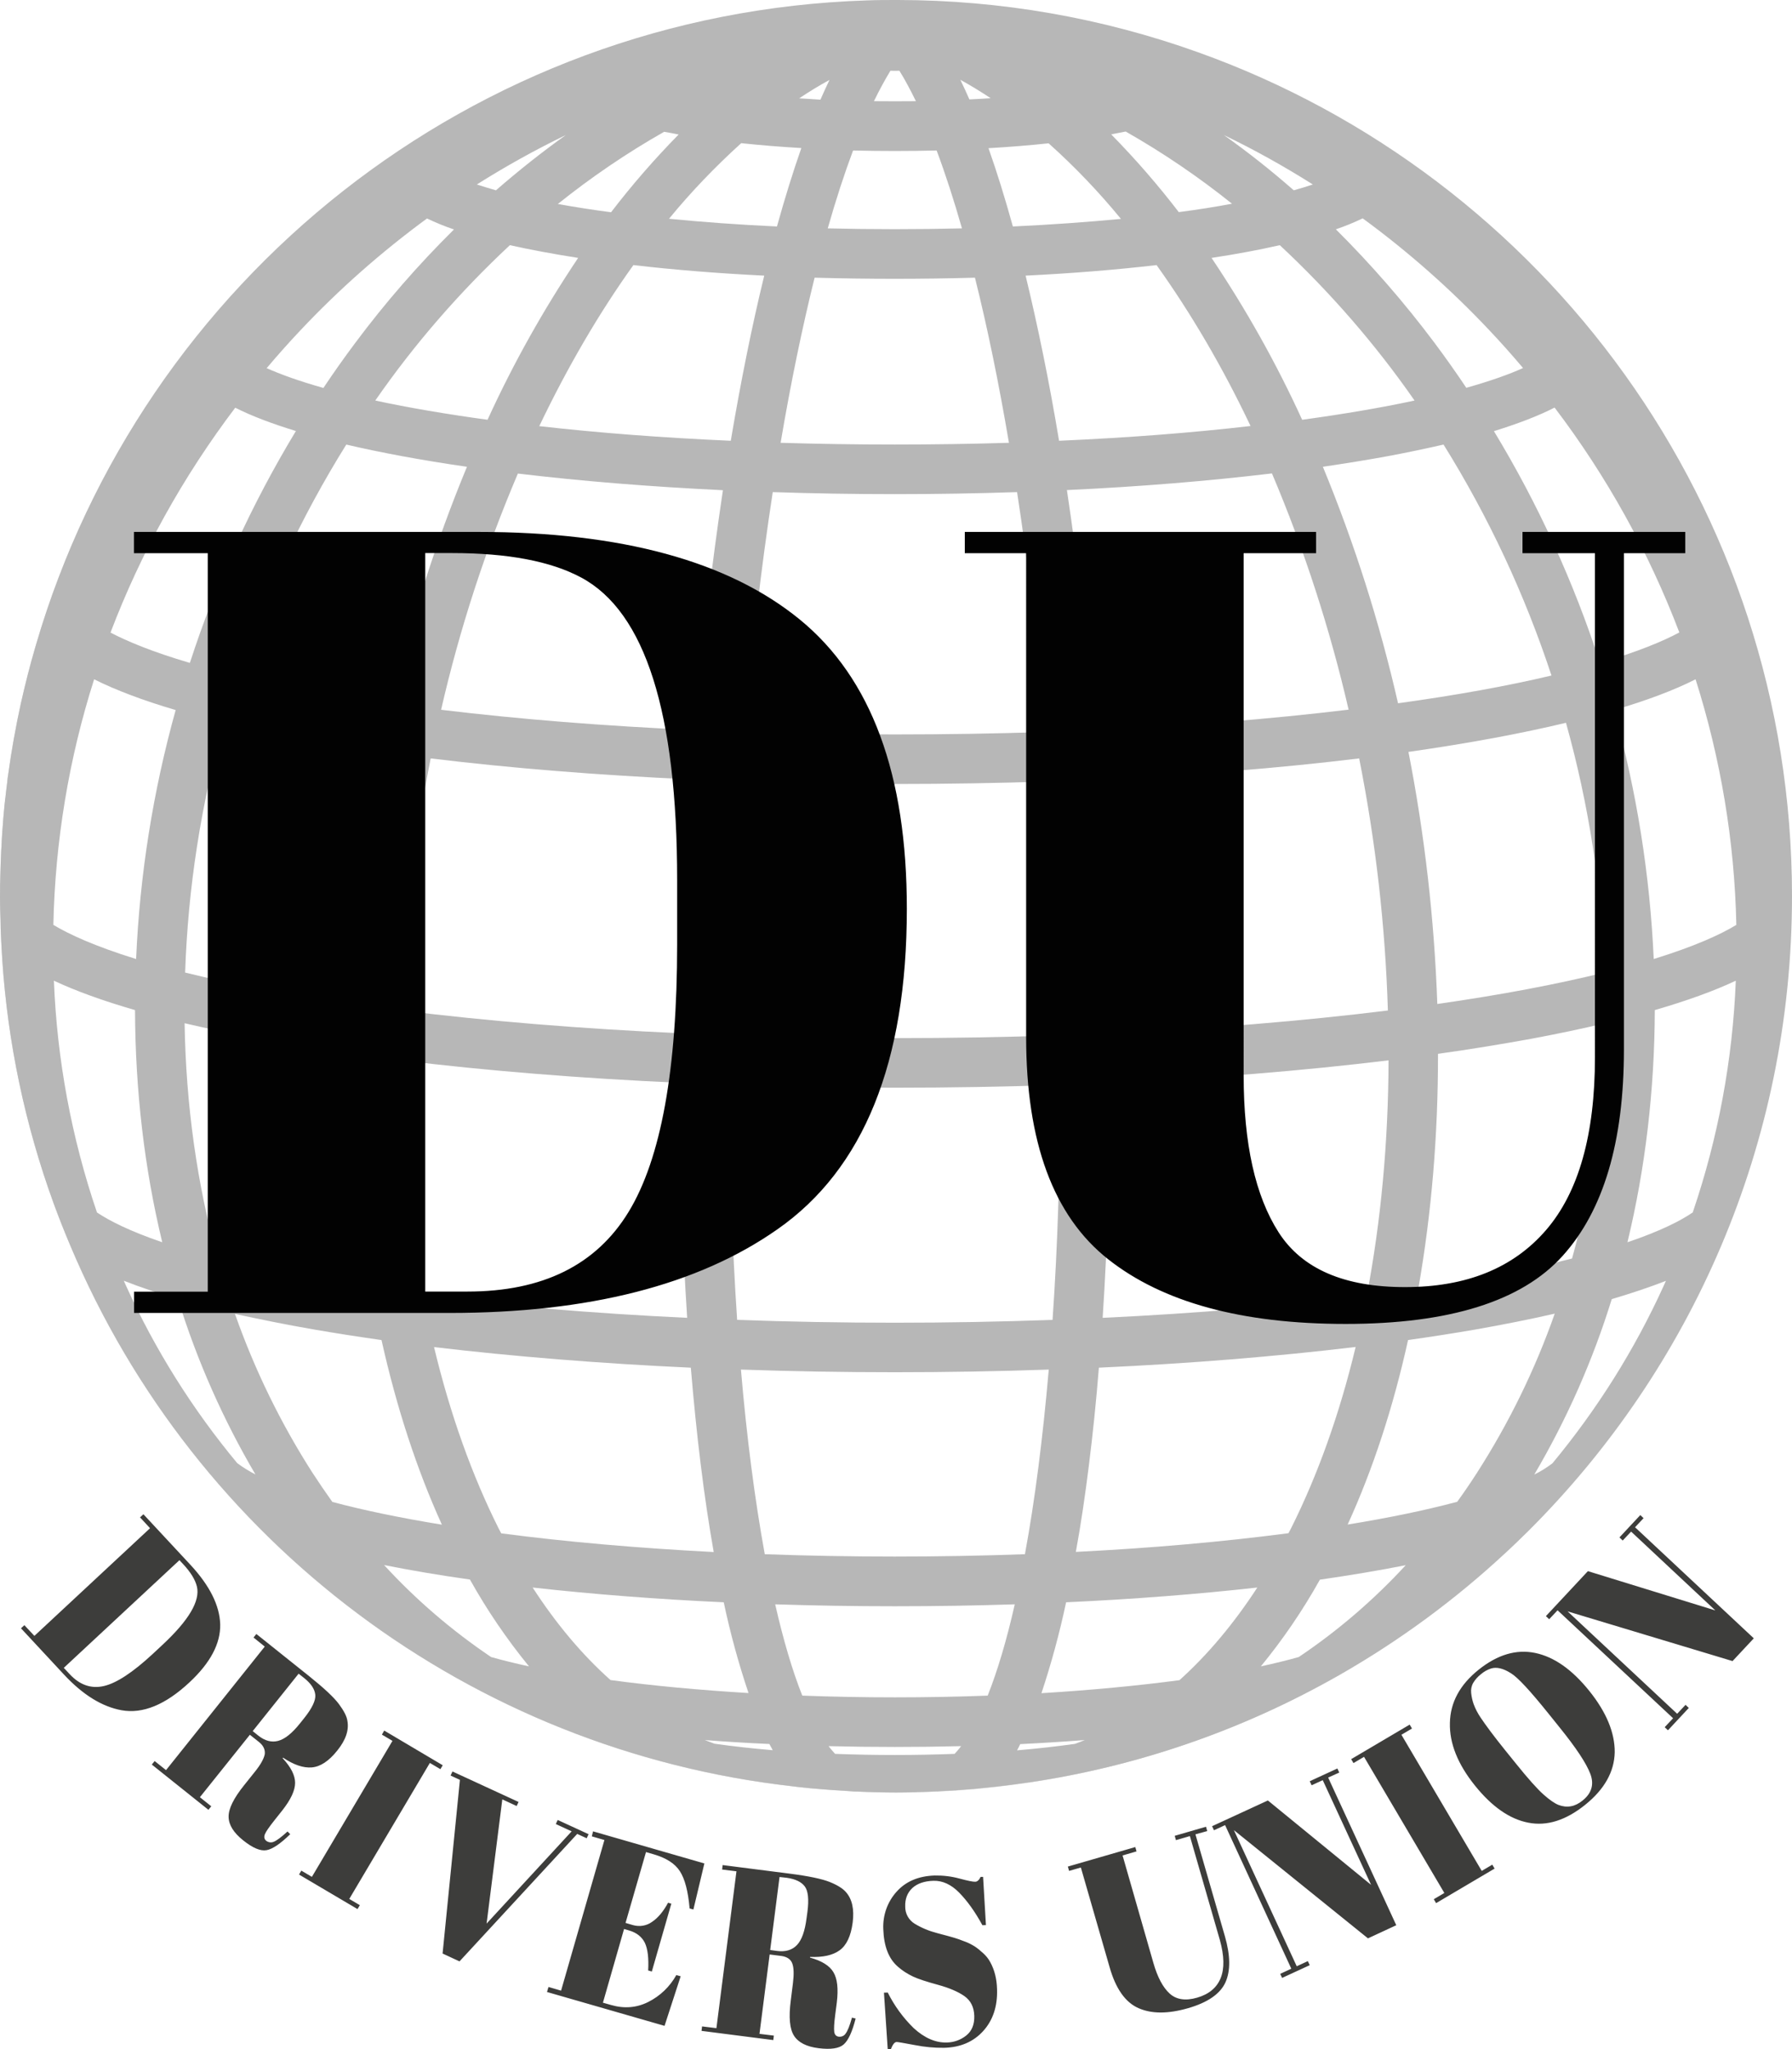 <?xml version="1.0" encoding="utf-8"?>
<!-- Generator: Adobe Illustrator 23.0.2, SVG Export Plug-In . SVG Version: 6.00 Build 0)  -->
<svg version="1.1" id="Слой_1" xmlns="http://www.w3.org/2000/svg" xmlns:xlink="http://www.w3.org/1999/xlink" x="0px" y="0px"
	 viewBox="0 0 1323.2 1512.8" style="enable-background:new 0 0 1323.2 1512.8;" xml:space="preserve">
<style type="text/css">
	.st0{fill-rule:evenodd;clip-rule:evenodd;fill:#D6D6D6;}
	.st1{fill-rule:evenodd;clip-rule:evenodd;fill:#B7B7B7;}
	.st2{fill-rule:evenodd;clip-rule:evenodd;fill:#3D3D3B;}
	.st3{fill-rule:evenodd;clip-rule:evenodd;fill:#020202;}
</style>
<title>логотип DU (2)</title>
<path class="st0" d="M1314.8,676.5c-3.6,5.3-8.1,10-13.2,13.8c-0.8-73.4-13.6-146.2-38-215.4c10.8-7.8,17.4-16,19.4-24.3
	c24.2,68,36.5,139.6,36.4,211.7C1319.3,667.4,1317.7,672.3,1314.8,676.5z M1280,887.3c-2.1,5.4-6.3,10.8-12.3,16
	c22.6-65.4,34.1-134.6,34.1-206.2c0-1.4-0.1-2.9-0.1-4.4c8.8-6.5,14.6-13.2,17.6-20C1318.3,746,1305,818.5,1280,887.3z
	 M1267.6,918.7c-18.2,43.1-41,84.1-67.9,122.3c17.6-26.6,33.1-54.5,46.3-83.5c7.5-16.6,14.3-33.4,20.3-50.5c3.5-2.7,6.7-5.7,9.6-9
	C1273.3,904.9,1270.5,911.8,1267.6,918.7z M1089.7,1122.9c5.9-8.1,11.6-16.4,17.2-25c29.9-46.3,53.2-97.7,69.5-152.9
	c39.6-10.8,68.9-22.9,86.8-35.6c-5.7,16-12.1,31.8-19.2,47.3c-22.2,48.9-51,94.6-85.5,135.8
	C1145.4,1103.5,1121.8,1113.7,1089.7,1122.9L1089.7,1122.9z M1093.4,1158.9c-27,23.6-56,45-86.5,63.9c-8.2,5.1-19.5,9.8-33.4,14.2
	c42.7-29.3,81-66.5,113.8-110.8c28.2-7.9,50.2-16.7,64.8-26.3C1134,1120.9,1114.4,1140.6,1093.4,1158.9L1093.4,1158.9z
	 M925.5,1265.5c14.2-7.3,28-15.4,41.3-24.2c7.2-2.1,13.9-4.3,19.8-6.6C966.8,1246.1,946.4,1256.3,925.5,1265.5z M855.5,1291.7
	c-2,0.6-4,1.2-6,1.8c-13.4,3.8-27,6.8-40.8,9c24.7-9.9,48.2-24.4,70.2-43.4c31.2-4.4,58.4-9.6,80.8-15.7
	C927.3,1264,892.2,1280.3,855.5,1291.7L855.5,1291.7L855.5,1291.7z M796.5,1306.9c0.6-0.2,1.3-0.4,1.9-0.6c1.2-0.2,2.3-0.4,3.5-0.6
	C800.1,1306.1,798.3,1306.5,796.5,1306.9L796.5,1306.9z M761.6,1313.2L761.6,1313.2c-19.2,2.9-38.5,5-57.9,6.3
	c3.2-1.5,6.2-3.4,9-5.6c26.2-1.2,50.8-3.2,72.7-5.9C777.6,1310.2,769.6,1311.9,761.6,1313.2L761.6,1313.2z M692.6,1320.1
	c-10.6,0.5-21.2,0.8-31.9,0.8s-21.3-0.3-32-0.8c-5.8-0.5-11.4-2.6-16.1-6c15.6,0.6,31.7,1,48.1,1s32.5-0.3,48-0.9
	C704,1317.5,698.5,1319.6,692.6,1320.1L692.6,1320.1z M38.6,450.6c2,8.3,8.5,16.4,19.4,24.3c-24.5,69.2-37.4,142-38.1,215.4
	c-11.6-9-17.8-18.3-17.8-28C2.1,590.2,14.4,518.5,38.6,450.6z M149.9,256.6c1.8,7.1,7.7,14.1,17.5,20.8
	C120.7,336.2,84,402.2,58.7,472.9c-11.8-8.6-18.1-17.5-18.5-26.8C65.5,377,102.6,312.9,149.9,256.6L149.9,256.6z M53.9,406
	c24.3-57.5,56.6-111.2,96.1-159.5c-0.5,1.7-0.7,3.5-0.8,5.3c0,0.6,0.1,1.3,0.1,1.9c-39.8,47.2-72.6,100-97.2,156.6
	C52.8,408.9,53.3,407.4,53.9,406L53.9,406z M157.6,237.4c11.9-14.1,24.4-27.7,37.5-40.8c11-11,22.4-21.6,34-31.7
	c22.4-19.4,46.2-37.2,71.2-53.1c-1.7,2.5-2.6,5.5-2.7,8.5c0,0.9,0.1,1.8,0.3,2.6c-37.5,24.2-72.5,52-104.4,83.2
	c-14.8,14.5-28.8,29.6-42,45.1C151.7,246.6,153.7,242,157.6,237.4L157.6,237.4z M316.1,102.1c38.6-22.8,79.7-41.2,122.4-54.8
	c-0.8,1.4-1.2,3-1.2,4.6c0,1,0.2,1.9,0.5,2.8c-48.4,16.9-94.7,39.4-137.9,67.1c0-0.5-0.1-0.9-0.1-1.4c0-4.1,2.2-8.3,6.6-12.3
	C309.7,106,312.9,104,316.1,102.1z M404.4,55.5c14.1-6,28.2-11.4,42.6-16.3c-2.3,1.4-4.5,3.2-6.4,5.2c-27.3,8.6-54,19.1-79.8,31.4
	C375.1,68.5,389.6,61.7,404.4,55.5z M577.2,14.5c-1.1,0.9-1.8,2.3-1.9,3.8l0,0c-44,3.5-87.5,11.7-129.7,24.5
	c4.8-3.6,12.5-7.1,22.5-10.4C503.6,21.7,540.3,15.7,577.2,14.5L577.2,14.5z M558.3,11.7c10-1.6,20.2-2.5,30.3-2.7
	c-2.8,0.8-5.5,1.9-8.1,3.3c-15.6,0.4-31.2,1.6-46.8,3.7C541.9,14.3,550.1,12.9,558.3,11.7L558.3,11.7z M598,6.7
	c-0.2,0.1-0.5,0.1-0.8,0.2h-0.9L598,6.7z M634,4.5c7.8,0.8,15.5,4.8,23.2,11.6c-5.1-1.4-10.2-2.8-15.3-3.9
	c-11.4-2.5-23-4.1-34.6-4.9C615,6.1,623.9,5.2,634,4.5L634,4.5z M650,3.8c3.6-0.1,7.2-0.2,10.8-0.2h0.1c3.6,0,7.2,0.1,10.8,0.2
	c2.8,0.1,5.5,0.1,8.2,0.2c-6.4,2.3-12.7,6.5-19,12.7c-6.4-6.1-12.7-10.4-19-12.7C644.4,4,647.2,3.9,650,3.8L650,3.8z M714.3,7.3
	c-11.6,0.8-23.2,2.4-34.5,4.9c-5.1,1.1-10.2,2.5-15.3,3.9c7.7-6.8,15.4-10.8,23.2-11.6C697.6,5.2,706.6,6.1,714.3,7.3L714.3,7.3z
	 M725.3,6.8h-0.9l-0.8-0.2L725.3,6.8z M763.3,11.6c8.2,1.3,16.4,2.7,24.5,4.3c-15.5-2.1-31.1-3.4-46.7-3.7c-2.6-1.3-5.3-2.4-8.1-3.3
	C743.1,9.2,753.2,10.1,763.3,11.6L763.3,11.6z M876,42.8c-42.2-12.8-85.7-21-129.6-24.5l0,0c-0.1-1.5-0.8-2.8-1.9-3.8
	c37.1,1.2,73.9,7.3,109.4,18.1C863.7,35.7,871.1,39.2,876,42.8L876,42.8z M917.2,55.5c14.8,6.3,29.3,13,43.5,20.3
	c-25.8-12.4-52.4-22.9-79.7-31.4c-1.9-2-4.1-3.7-6.4-5.2C888.9,44.1,903.1,49.5,917.2,55.5L917.2,55.5z M1015.2,108
	c4.4,4.1,6.7,8.2,6.7,12.3c0,0.5,0,0.9-0.1,1.4c-43.2-27.6-89.5-50.1-137.9-67c0.3-0.9,0.5-1.9,0.5-2.8c0-1.6-0.4-3.2-1.2-4.6
	c42.7,13.6,83.7,32,122.3,54.8C1008.7,104,1011.9,106,1015.2,108L1015.2,108z M1092.6,164.9c11.6,10.1,23,20.7,34,31.7
	c13.2,13.1,25.7,26.8,37.6,40.9v0.1c3.8,4.5,5.8,9.1,6,13.7c-13.2-15.6-27.3-30.6-42.1-45.1c-32-31.1-67-59-104.5-83.2
	c0.2-0.9,0.3-1.8,0.3-2.6c-0.1-3-1-6-2.7-8.5C1046.2,127.7,1070.1,145.5,1092.6,164.9L1092.6,164.9z M1267.6,406
	c0.6,1.4,1.2,2.8,1.7,4.2c-24.7-56.6-57.4-109.3-97.2-156.5c0.1-0.6,0.1-1.3,0.1-1.9c0-1.8-0.2-3.6-0.7-5.3
	C1211,294.8,1243.3,348.5,1267.6,406z M1204.5,730.7c-1.2-74-12.7-147.4-34-218.3c41.6-11,72.3-23.2,91.1-36.2
	c24.5,69.3,37.2,142.3,37.8,215.8C1280.3,705.9,1247.7,719,1204.5,730.7L1204.5,730.7z M1204.7,743.3c0-3.5-0.1-7.1-0.1-10.6
	c43.5-11.7,75.5-24.7,94.9-38.4c0.1,1,0.1,1.9,0.1,2.8c0,72.6-11.8,142.6-35.1,208.8c-17.3,13.3-47.3,25.7-87.3,36.7
	C1195.3,880.3,1204.7,813.3,1204.7,743.3L1204.7,743.3z M1025.9,971.7c13.3-64.8,19.7-135.4,18.6-208.7c29.3-3.9,57-8.3,82.9-13
	c27.8-5.2,52.8-10.7,75-16.6c0,3.4,0.1,6.7,0.1,10c0,70.2-9.4,137.5-27.8,199.9C1134.3,954.2,1083.9,963.9,1025.9,971.7
	L1025.9,971.7z M965.2,1147.5c1.8-3.4,3.6-6.8,5.3-10.3c24-47.7,42.4-102.9,55-163.3c21.1-2.9,41.3-6,60.6-9.3
	c33.2-5.7,62.5-12.2,87.9-19c-16.3,54.6-39.3,105.3-68.9,151c-6,9.3-12.3,18.4-18.8,27.1C1053.6,1133,1012.4,1141,965.2,1147.5
	L965.2,1147.5z M963.7,1150.3c46.7-6.4,87.4-14.2,120.2-23.2c-33.8,45.1-73.4,82.8-117.6,112c-22.6,6.6-51.2,12.3-84.1,17
	C912.9,1229,940.4,1193.4,963.7,1150.3L963.7,1150.3z M743.3,1268.5c11.2-25.7,21.3-60.2,29.8-102.2c68.8-2.9,132.6-8.3,188-15.7
	c-23.6,43.4-51.6,79.1-82.7,106C838.4,1262.3,792.5,1266.4,743.3,1268.5z M719.8,1307.3c7.9-8.5,15.4-20.8,22.5-36.5
	c48.5-2.1,93.4-5.9,132.6-11.2c-24,20.1-49.8,35.1-77,44.4c-24.3,3.6-52.3,6.1-82.5,7.5C716.9,1310.3,718.4,1308.8,719.8,1307.3
	L719.8,1307.3z M603.4,1305.9c-7.7-8.4-14.9-20.1-21.7-35c25.5,1,52,1.6,79.1,1.6c27.1,0,53.5-0.6,79-1.6c-6.8,14.9-14,26.6-21.7,35
	c-1.9,2.1-4,4.1-6.3,5.9c-16.5,0.7-33.7,1.1-51.1,1.1s-34.6-0.4-51.2-1.1C607.4,1310,605.3,1308,603.4,1305.9L603.4,1305.9z
	 M354.6,1241.4c13.4,8.8,27.2,16.9,41.5,24.2c-21-9.2-41.4-19.5-61.3-30.8C340.8,1237,347.4,1239.2,354.6,1241.4z M234.2,1126.1
	c32.8,44.3,71.1,81.5,113.8,110.8c-13.8-4.4-25-9.1-33.2-14.1c-30.6-18.9-59.7-40.3-86.8-64c-20.9-18.3-40.6-38-58.8-59
	C183.9,1109.3,206,1118.2,234.2,1126.1z M45.7,898c2.9,3.3,6.1,6.4,9.6,9.1c6,17.1,12.8,33.9,20.4,50.5c13.2,29,28.7,57,46.3,83.6
	c-27-38.3-49.8-79.3-68-122.5C51,911.8,48.3,904.9,45.7,898z M117,732.7c-0.1,3.5-0.1,7.1-0.1,10.6c0,69.9,9.4,137,27.5,199.2
	c-40-11-70-23.4-87.3-36.7C33.8,839.7,22,769.7,22,697.1c0-0.9,0.1-1.8,0.1-2.8C41.5,708.1,73.5,721,117,732.7z M151,512.4
	c-21.3,70.9-32.7,144.3-34,218.3C73.8,719,41.3,705.9,22.1,692c0.6-73.5,13.3-146.4,37.8-215.8C78.8,489.1,109.4,501.4,151,512.4
	L151,512.4z M169.2,278.6c16.1,10.5,41.7,20.4,76.1,29.3c-40.5,62.8-72,131-93.6,202.5c-41.1-10.8-72.3-23-91-36.1
	C85.8,403.5,122.5,337.4,169.2,278.6L169.2,278.6z M312.1,139.8c-37.8,26.8-72.8,57.3-104.5,91c-13.7,14.6-26.7,29.6-39,45.1
	c-9.9-6.9-15.8-14.1-16.9-21.5c13.6-16.1,28.1-31.7,43.4-46.7c31.7-30.9,66.3-58.5,103.5-82.5C300.3,130.2,305,135.1,312.1,139.8
	L312.1,139.8z M448,65c-47.3,19.3-92.2,43.9-133.9,73.3c-7.5-4.7-12.1-9.5-13.7-14.5c43.3-27.7,89.7-50.3,138.3-67.3
	C440.4,59.6,443.5,62.4,448,65L448,65z M439.9,54c-0.2-0.7-0.4-1.4-0.3-2.1c0.1-2.1,0.9-4.1,2.4-5.6c43.6-13.5,88.5-22.2,134-25.8
	c0.4,0.7,1,1.3,1.6,1.8C530.6,28,484.5,38.6,439.9,54L439.9,54z M580.2,24.1c1.2,0.7,2.5,1.3,3.8,1.8c-45.7,8-90.5,20.8-133.6,38.1
	c-4.7-2.6-8-5.3-9.6-8.1C486,40.4,532.7,29.8,580.2,24.1L580.2,24.1z M636.2,16.3c-19.7-0.3-39.2,0.3-58.7,1.8
	c0.1-1.3,1.3-2.5,3.4-3.7C599.4,13.9,617.8,14.6,636.2,16.3L636.2,16.3z M586.3,12c3.7-1.2,7.4-2.2,11.2-3
	c14.7,0.4,29.4,2.1,43.8,5.3c0.9,0.2,1.7,0.4,2.6,0.6C624.8,12.8,605.6,11.8,586.3,12L586.3,12z M624,31.3c-4.8-0.5-9.4-1-13.5-1.5
	c12.3-3.2,24.7-6,37.2-8.2C639.7,24.4,631.8,27.6,624,31.3L624,31.3z M647.4,32.6c-6.7-0.2-13-0.5-18.9-1
	c9.3-4.2,18.8-7.8,28.5-10.9C653.5,24.5,650.3,28.5,647.4,32.6L647.4,32.6z M671.8,32.7c-3.6,0.1-7.2,0.1-11,0.1s-7.4,0-11-0.1
	c3.3-4.6,7-9,11-13.1C664.8,23.7,668.4,28.1,671.8,32.7L671.8,32.7z M693.2,31.6c-6,0.5-12.3,0.9-19,1c-2.9-4.2-6.1-8.2-9.6-11.9
	C674.3,23.8,683.8,27.4,693.2,31.6L693.2,31.6z M711.2,29.7c-4.2,0.6-8.8,1.1-13.6,1.5c-7.8-3.6-15.7-6.9-23.7-9.8
	C686.4,23.7,698.8,26.5,711.2,29.7L711.2,29.7z M677.6,15c0.9-0.2,1.7-0.4,2.6-0.6c14.4-3.2,29.1-5,43.8-5.3c3.8,0.8,7.6,1.8,11.2,3
	C716,11.8,696.7,12.8,677.6,15z M685.4,16.3c18.4-1.8,36.8-2.4,55.3-1.9c2.2,1.2,3.4,2.5,3.4,3.7C724.6,16.6,705,16,685.4,16.3
	L685.4,16.3z M880.8,56c-1.7,2.8-4.9,5.5-9.7,8.1c-43.1-17.4-87.8-30.2-133.6-38.1c1.3-0.5,2.6-1.1,3.8-1.8
	C788.9,29.8,835.6,40.4,880.8,56L880.8,56z M881.7,54C837.1,38.6,791,28,744.1,22.2c0.6-0.5,1.1-1.2,1.5-1.9
	c45.5,3.6,90.4,12.3,134,25.8c1.4,1.5,2.2,3.5,2.3,5.6C882,52.6,881.9,53.3,881.7,54L881.7,54z M1007.5,138.4
	c-41.7-29.4-86.7-54-133.9-73.4c4.5-2.6,7.6-5.5,9.2-8.4c48.6,17,95,39.5,138.3,67.3C1019.6,128.9,1015,133.7,1007.5,138.4z
	 M1114,230.8c-31.8-33.7-66.8-64.2-104.6-91c7.2-4.6,11.8-9.5,13.6-14.6c37.1,24,71.8,51.6,103.4,82.5c15.4,15,29.9,30.6,43.5,46.7
	c-1.2,7.4-7,14.6-17,21.5C1140.7,260.4,1127.8,245.4,1114,230.8L1114,230.8z M1076.3,307.9c34.3-8.9,60-18.8,76-29.3
	c46.7,58.8,83.4,124.9,108.6,195.7c-18.8,13.1-50,25.3-91,36.1C1148.3,438.9,1116.8,370.7,1076.3,307.9L1076.3,307.9z M1019.3,540.5
	c28.7-3.8,55.9-8,81.3-12.7c24.9-4.7,47.5-9.6,67.6-14.8c21.5,70.8,33,144.3,34.2,218.3c-43.1,11.4-96.5,21.5-157.8,29.6
	c-0.1-4.9-0.2-9.8-0.3-14.7C1042.1,677,1033.8,608.2,1019.3,540.5L1019.3,540.5z M795.6,990.9c4.8-64.5,7-134.9,6.5-208
	c86.4-3.5,167.9-10.2,240.2-19.7c1,73.4-5.4,144-18.7,208.7C956.3,981,879,987.5,795.6,990.9z M787,1079.1
	c3.4-27.1,6.2-55.9,8.4-85.9c81.9-3.3,159.2-9.8,227.7-18.9c-12.4,59.9-30.8,114.7-54.6,162c-2,3.9-4,7.8-6,11.6
	c-55.9,7.6-120.1,13.2-188.9,16.2C778.7,1138.4,783.2,1110,787,1079.1L787,1079.1z M660.8,1166.4c-37.7,0-74.7-0.8-110.4-2.3
	c-9.6-48.5-17-106.3-22-170.9c43.1,1.7,87.4,2.6,132.4,2.6s89.2-0.9,132.3-2.6c-4.9,64.5-12.3,122.4-21.9,170.9
	C735.5,1165.6,698.5,1166.4,660.8,1166.4z M550.8,1166.4c35.4,1.4,72.3,2.2,110,2.2c37.7,0,74.4-0.8,109.9-2.2
	c-8.4,41.7-18.4,76.3-29.8,102.2c-25.9,1.1-52.8,1.7-80.1,1.7s-54.2-0.6-80.1-1.7C569.3,1242.8,559.2,1208.2,550.8,1166.4
	L550.8,1166.4z M360.5,1150.6c55.4,7.5,119.1,12.8,188,15.7c8.4,42,18.5,76.5,29.8,102.2c-49.2-2.1-95.2-6.2-135-11.8
	C412.2,1229.8,384.2,1194.1,360.5,1150.6L360.5,1150.6z M357.9,1150.3c23.3,43.1,50.8,78.8,81.4,105.9c-32.9-4.7-61.5-10.5-84.1-17
	c-44.2-29.3-83.7-66.9-117.6-112C270.4,1136.1,311.2,1143.9,357.9,1150.3L357.9,1150.3z M216.4,1096.7
	c-29.5-45.7-52.6-96.5-68.8-151c25.3,6.8,54.6,13.2,87.8,19c19.3,3.3,39.6,6.4,60.7,9.3c12.5,60.3,31,115.6,55,163.3
	c1.7,3.5,3.5,6.9,5.3,10.3c-47.2-6.5-88.4-14.6-121.1-23.7C228.7,1115.1,222.5,1106.1,216.4,1096.7L216.4,1096.7z M214.6,1097.9
	c5.6,8.6,11.2,16.9,17.2,25c-32-9.2-55.6-19.4-68.7-30.4c-34.5-41.2-63.3-86.9-85.5-135.8c-7.1-15.5-13.5-31.3-19.2-47.3
	c17.9,12.8,47.2,24.8,86.8,35.7C161.5,1000.2,184.8,1051.6,214.6,1097.9L214.6,1097.9z M194,749.9c26,4.8,53.7,9.1,82.9,13
	c-1,73.3,5.3,143.9,18.6,208.7c-57.9-7.8-108.3-17.4-148.7-28.4C128.5,880.8,119,813.5,119,743.3c0-3.3,0.1-6.7,0.1-10
	C141.3,739.2,166.2,744.8,194,749.9L194,749.9z M220.9,527.8c25.3,4.7,52.5,9,81.3,12.7c-14.4,67.7-22.7,136.5-24.8,205.6
	c-0.1,4.9-0.2,9.8-0.3,14.7c-61.3-8.1-114.8-18.2-157.9-29.6c1.3-74,12.8-147.5,34.2-218.3C173.5,518.2,196.1,523.2,220.9,527.8z
	 M247.8,308.5c15.5,4,32.9,7.7,51.8,11.3c21.8,4,45.2,7.6,69.9,10.8c-28.2,63.6-50.9,133.7-66.9,207.7
	c-57.6-7.5-107.9-16.7-148.7-27.4C175.7,439.5,207.3,371.3,247.8,308.5L247.8,308.5z M368.7,161.4c-34.1,31.1-65.1,65.3-92.6,102.2
	c-10.3,13.8-20.3,28.1-29.7,42.5c-33.9-8.7-59.9-18.5-76-29c12.2-15.4,25.1-30.3,38.7-44.8c31.9-33.8,67.1-64.4,105-91.3
	C326.3,148.5,344.8,155.3,368.7,161.4z M484.2,78.1c-40.7,22.8-78.8,50-113.4,81.3c-24.2-6-42.7-12.7-54.7-19.8
	c41.8-29.4,86.9-54,134.3-73.2C458.5,70.7,469.9,74.6,484.2,78.1z M588.4,27.5c3.8,1.1,7.6,2.1,11.5,2.8
	c-39.2,11.1-77,26.6-112.6,46.2c-14.5-3.3-26.1-7-34.2-11.1C496.6,47.9,542,35.2,588.4,27.5L588.4,27.5z M604.9,28.9
	c-4.2-0.7-8-1.4-11.3-2.2c14.9-2.4,29.9-4.3,45-5.6C627.3,23.2,616.1,25.9,604.9,28.9L604.9,28.9z M541.3,85.4
	c-19-2.2-36-5-50.4-8.1C527,57.5,565.3,42,604.9,31.1c4.7,0.8,9.8,1.4,15.1,2C592.9,46.1,566.5,63.8,541.3,85.4z M617,91.2
	c-26.1-1-50.8-2.9-72.8-5.5c25.7-21.7,52.5-39.4,80.3-52.3c6.9,0.6,14.2,1,21.5,1.3C636.1,49,626.4,68,617,91.2L617,91.2z
	 M702.4,91.2C688.9,91.8,675,92,660.8,92c-14.2,0-28.1-0.3-41.7-0.8c9.4-23.2,19.2-42.2,29.2-56.4c4.2,0.2,8.3,0.2,12.5,0.2
	s8.3-0.1,12.4-0.2C683.2,49.1,693,68.1,702.4,91.2L702.4,91.2z M777.4,85.7c-22.1,2.6-46.7,4.4-72.8,5.5
	c-9.4-23.2-19-42.2-28.9-56.4c7.4-0.2,14.6-0.7,21.6-1.3C724.9,46.4,751.7,64,777.4,85.7L777.4,85.7z M830.7,77.2
	c-14.4,3.1-31.5,5.9-50.4,8.1c-25.3-21.6-51.7-39.3-78.9-52.3c5.3-0.6,10.4-1.2,15.1-2C756.3,42,794.6,57.5,830.7,77.2L830.7,77.2z
	 M727.9,26.6c-3.3,0.8-7,1.5-11.2,2.2c-11.2-3-22.4-5.6-33.8-7.8C698.1,22.4,713.1,24.2,727.9,26.6L727.9,26.6z M834.3,76.4
	c-35.7-19.6-73.5-35.1-112.7-46.2c3.9-0.7,7.8-1.6,11.6-2.8c46.3,7.8,91.7,20.5,135.3,37.9C860.4,69.4,848.8,73.1,834.3,76.4
	L834.3,76.4z M950.7,159.4c-34.6-31.3-72.7-58.5-113.4-81.3c14.3-3.5,25.8-7.4,33.8-11.7c47.4,19.2,92.5,43.8,134.3,73.2
	C993.4,146.7,974.9,153.4,950.7,159.4z M1045.5,263.5c-27.5-36.9-58.6-71.2-92.6-102.2c23.9-6.1,42.4-12.9,54.7-20.4
	c37.9,26.9,73,57.4,104.9,91.3c13.6,14.5,26.5,29.4,38.8,44.8c-16.2,10.6-42.2,20.4-76,29C1065.7,291.7,1055.9,277.4,1045.5,263.5z
	 M952.1,330.7c24.7-3.2,48.1-6.8,69.9-10.8c19-3.6,36.3-7.3,51.8-11.3c40.5,62.8,72.1,131,93.8,202.5
	c-40.7,10.6-91.1,19.8-148.6,27.4C1003,464.4,980.2,394.3,952.1,330.7z M799,661.9c-1.6-34.8-3.7-69.2-6.3-102.9
	c80.7-3.2,156.8-9.4,224.6-18.2c14.4,67.6,22.7,136.3,24.8,205.4c0.2,5,0.3,9.9,0.3,14.9c-71,9.3-152.3,16.1-240.2,19.6
	C801.8,741.7,800.8,701.9,799,661.9z M521.6,783c45.3,1.8,91.8,2.8,139.2,2.8c47.4,0,93.9-0.9,139.1-2.8c0.5,74-1.8,144.2-6.7,208
	c-42.8,1.7-87.1,2.6-132.5,2.6s-89.8-0.9-132.5-2.6C523.5,927.2,521.1,857,521.6,783z M526.1,993.1c2.2,30.1,5.1,58.8,8.4,85.9
	c3.9,30.9,8.4,59.3,13.5,85c-68.9-3-133.1-8.6-189-16.2c-2-3.8-4.1-7.7-6-11.6c-23.8-47.3-42.2-102.2-54.6-162
	C366.9,983.4,444.2,989.8,526.1,993.1L526.1,993.1z M519.4,783c-0.5,73.1,1.7,143.5,6.5,208c-83.3-3.4-160.6-10-228-19
	c-13.3-64.8-19.7-135.4-18.7-208.7C351.5,772.8,433,779.5,519.4,783L519.4,783z M528.9,559c-2.6,33.7-4.8,68.1-6.3,102.9
	c-1.8,40-2.9,79.8-3.2,118.8c-87.9-3.5-169.3-10.3-240.2-19.6c0.1-5,0.2-9.9,0.3-14.9c2.1-69.1,10.4-137.8,24.8-205.4
	C372.1,549.6,448.2,555.8,528.9,559L528.9,559z M371.7,331c55.1,7,116.7,11.9,182,14.5c-10.5,65.5-18.8,136.9-24.7,211.4
	c-81.9-3.3-157.9-9.5-224.3-18.1C320.7,464.7,343.5,394.5,371.7,331z M457.3,177.2c-32.5,44.1-61.8,95.2-86.8,151.4
	c-46.8-6-87.9-13.4-121.5-21.8c35.3-54.3,76.7-103.1,122.7-144.7C395.5,168,424.4,173.1,457.3,177.2z M458.9,175
	c-19.2-2.4-37.2-5.2-53.9-8.3c-11.2-2.1-21.6-4.3-31.2-6.6c34.8-31.3,73-58.5,113.8-81.2c16.9,3.7,33.9,6.6,51.1,8.6
	C510.6,112,483.8,141.4,458.9,175z M586.7,185c-44.8-1.7-87.2-5-125.4-9.7c25.1-33.6,52-63,80.4-87.4c22.4,2.6,47.4,4.5,74.5,5.5
	C605.9,118.9,596,149.5,586.7,185L586.7,185z M732.7,185.1c-23.4,0.9-47.4,1.3-71.9,1.3s-48.5-0.5-71.9-1.3
	c9.2-35,19.1-65.8,29.4-91.6c13.7,0.5,27.9,0.7,42.5,0.7s28.7-0.2,42.4-0.7C713.6,119.2,723.5,150,732.7,185.1L732.7,185.1z
	 M860.3,175.3c-38.2,4.7-80.6,8-125.4,9.7c-9.4-35.4-19.2-66.1-29.4-91.6c27-1,52.1-2.9,74.4-5.5
	C808.3,112.2,835.2,141.7,860.3,175.3L860.3,175.3z M916.6,166.8c-16.8,3.1-34.8,5.9-53.9,8.3c-24.9-33.5-51.7-63-79.9-87.5
	c17.2-2,34.2-4.9,51.1-8.6c40.9,22.7,79,49.9,113.8,81.2C938.2,162.5,927.8,164.7,916.6,166.8L916.6,166.8z M864.3,177.2
	c32.9-4.1,61.8-9.2,85.6-15.1c46.1,41.5,87.4,90.4,122.7,144.7c-33.6,8.4-74.7,15.8-121.5,21.8C926.1,272.4,896.8,221.3,864.3,177.2
	L864.3,177.2z M767.8,345.5c65.3-2.5,126.9-7.5,182-14.5c28.2,63.6,51,133.8,66.9,207.7c-66.4,8.6-142.4,14.9-224.3,18.1
	C786.6,482.3,778.3,411,767.8,345.5L767.8,345.5z M660.8,561.6c44.1,0,87.5-0.9,129.7-2.5c2.6,33.5,4.8,67.9,6.3,103
	c1.8,40.4,2.9,80.1,3.2,118.8c-44.8,1.8-91.4,2.8-139.1,2.8s-94.3-1-139.2-2.8c0.3-38.7,1.3-78.5,3.2-118.8c1.6-35,3.7-69.4,6.3-103
	C573.3,560.7,616.7,561.6,660.8,561.6L660.8,561.6z M556,345.6c34.1,1.3,69.2,2,104.8,2c35.7,0,70.7-0.7,104.8-2
	c10.3,64.6,18.7,135.8,24.7,211.3c-41.8,1.7-85.1,2.5-129.5,2.5s-87.8-0.9-129.5-2.5C537.2,481.4,545.6,410.2,556,345.6L556,345.6z
	 M584,195.8c-11.3,44.4-21.3,94.1-29.9,147.5c-66.2-2.6-127.5-7.6-181.5-14.4c25.1-56.3,54.5-107.4,87-151.4
	c37.7,4.6,80.3,8,126.5,9.8C585.4,190,584.7,192.8,584,195.8L584,195.8z M735.5,187.2c46.1-1.8,88.8-5.1,126.5-9.8
	c32.6,44,61.9,95.2,87.1,151.4c-54,6.8-115.3,11.8-181.5,14.4c-8.6-53.5-18.6-103.1-29.9-147.5C736.9,192.8,736.2,190,735.5,187.2
	L735.5,187.2z M765.3,343.4c-33.8,1.3-68.7,2-104.5,2s-70.8-0.7-104.5-2c9.3-57.9,20.1-110.6,32-156.1c23.3,0.9,47.6,1.3,72.5,1.3
	s49.1-0.5,72.4-1.3C745.2,232.8,756,285.5,765.3,343.4z M702.1,18.5c13.8,0.1,27.5,0.7,41.1,1.7c-0.7,0.6-1.4,1.2-2.2,1.7
	C728.1,20.4,715.2,19.3,702.1,18.5z M737.3,23.7c-1.3,0.5-2.7,1-4.3,1.5c-11-1.8-22-3.4-33-4.7C712.5,21.3,724.9,22.3,737.3,23.7
	L737.3,23.7z M580.6,21.9c-0.8-0.4-1.5-1-2.1-1.7c13.6-1,27.3-1.6,41-1.7C606.4,19.3,593.5,20.4,580.6,21.9z M621.6,20.5
	c-11.1,1.3-22.1,2.9-33.1,4.7c-1.6-0.5-3-1-4.3-1.5C596.6,22.3,609.1,21.3,621.6,20.5z M53.9,903.3c-6.1-5.3-10.3-10.7-12.4-16.2
	c-25-68.8-38.2-141.2-39.2-214.4c3,6.8,8.9,13.5,17.6,20.1c0,1.5-0.1,2.9-0.1,4.4C19.8,768.7,31.3,837.9,53.9,903.3z M361.8,1243.4
	c22.3,6.1,49.7,11.4,80.8,15.7c22,18.9,45.5,33.4,70.2,43.3c-13.1-2.1-26.1-4.9-38.9-8.4h-0.1c-2.6-0.8-5.2-1.5-7.7-2.3l0,0
	C429.3,1280.3,394.3,1264.1,361.8,1243.4z M525,1306.9c-1.9-0.3-3.8-0.7-5.6-1.2c1.2,0.2,2.4,0.4,3.6,0.6
	C523.7,1306.5,524.4,1306.7,525,1306.9L525,1306.9z M523.5,1304.1c-27.1-9.4-52.9-24.4-76.8-44.4c39.2,5.3,84.1,9.1,132.6,11.2
	c7,15.7,14.6,27.9,22.5,36.5c1.4,1.5,2.8,2.9,4.3,4.3C576,1310.2,547.9,1307.7,523.5,1304.1L523.5,1304.1z M536,1308
	c22.1,2.8,46.8,4.8,72.8,5.9c2.8,2.2,5.8,4.1,9,5.6c-19.5-1.3-38.8-3.3-57.9-6.3l0,0C551.8,1312,543.9,1310.2,536,1308L536,1308z
	 M1281.4,446.1c-0.4,9.2-6.8,18.2-18.5,26.8c-25.3-70.7-62-136.8-108.7-195.6c9.8-6.7,15.7-13.7,17.6-20.8
	C1219,312.9,1256.1,377.1,1281.4,446.1L1281.4,446.1z M1321.4,646.1c-1.6-71.1-14.8-141.5-39-208.4l-0.2-0.6
	c-3.9-10.7-8.1-21.4-12.6-32c-53.5-126.2-144.9-232.8-261.4-305l-0.1-0.1C913.2,41.2,804.6,7.6,692.9,2.3V2.2l-2.2-0.1
	c-0.2,0-0.5,0.1-0.7,0.1c-6.2-0.3-12.5-0.5-18.7-0.6c-3.6-0.1-7.1-0.1-10.5-0.1h-0.1c-3.5,0-7,0.1-10.5,0.1
	c-6.3,0.1-12.6,0.3-18.8,0.6c-0.2,0-0.5-0.1-0.7-0.1l-2.2,0.1v0.1C375,14.7,150.9,171.3,51.9,405.1c-4.4,10.5-8.5,21.1-12.5,31.7
	v0.1c-9.8,26.9-17.8,54.5-24,82.5c-3.8,17.5-7,35.1-9.4,52.8c-0.3,1.6-0.5,3.2-0.6,4.8c-0.6,4.3-1,8.4-1.5,12.7
	c-0.1,0.2-0.1,0.3-0.1,0.5c-0.4,3.3-0.7,6.7-1,10c-0.3,2.9-0.5,5.9-0.7,8.8c-0.1,1.7-0.3,3.3-0.4,5c-0.2,3.6-0.5,7.2-0.6,10.8
	c-0.2,1.8-0.2,3.7-0.3,5.6c-0.2,4.8-0.4,9.6-0.5,14.5c-0.2,5.8-0.3,11.7-0.3,17.5s0.2,11.4,0.4,17.1c0,2,0.1,4,0.1,6
	c0.2,6.7,0.6,13.4,1,20c0.1,1.2,0.1,2.3,0.2,3.5c4.1,61.1,16.8,121.3,37.7,178.9c3.9,10.7,8,21.2,12.5,31.7
	c92.5,219.7,296.4,372.4,533.3,399.2l4.9,0.6c5.3,0.6,10.6,1.1,16,1.5c5.7,0.5,11.4,0.9,17.1,1.2c1.9,0.1,3.8,0.3,5.7,0.4
	c0.3,0,0.7,0.1,1,0.1v0c1.1,0.1,2.2,0.1,3.3,0.1c4.7,0.2,9.4,0.4,14.2,0.5s9.5,0.2,14.3,0.2s9.5-0.1,14.2-0.2c0.5,0,1,0,1.4-0.1
	c4.8-0.1,9.7-0.3,14.5-0.5v0.1l2.8-0.2c3.8-0.2,7.6-0.4,11.3-0.6l2.4-0.2c4-0.3,7.9-0.6,11.9-0.9l1.8-0.2c4.9-0.5,9.7-1,14.4-1.5
	c62.5-7.1,123.7-23.1,181.7-47.7c31.2-13.2,61.3-28.8,90.2-46.6l0.1-0.1c21.6-13.4,42.5-28,62.5-43.8c20.1-15.9,39.2-33,57.3-51.1
	c60.3-60.2,108.4-131.6,141.6-210.1c4.4-10.4,8.5-20.8,12.3-31.4c0-0.1,0.1-0.2,0.1-0.2c13.1-35.9,22.9-73,29.6-110.6
	c6.6-38,9.9-76.4,9.9-114.9C1321.5,656.9,1321.5,651.5,1321.4,646.1L1321.4,646.1z"/>
<path class="st1" d="M1230.1,945.6c-0.6,1.3-1.2,2.6-1.8,4c-21.4,47-49,90.9-82,130.7c-4.2,3.2-8.7,6-13.4,8.3
	c24-40.8,43.2-84.2,57.2-129.5C1204.9,954.7,1218.3,950.2,1230.1,945.6z M974.6,1166.2c22.7-3.3,43.8-6.8,63.4-10.7
	c-23.6,25.6-50.1,48.4-79,67.8c-8.5,2.4-17.8,4.7-28,6.9C947.4,1210.2,962,1188.8,974.6,1166.2z M787.2,1182.9
	c50-2.3,97.3-6,141.2-10.9c-17.4,26.7-36.6,49.6-57.5,68.4c-30.9,4.1-65.6,7.4-101.9,9.6C776.3,1228,782.4,1205.6,787.2,1182.9
	L787.2,1182.9z M709.7,1289.1c-1.4,1.8-2.8,3.5-4.2,5c-0.2,0.2-0.4,0.4-0.6,0.7c-28.9,1.1-59.4,1.1-88.3,0c-0.2-0.2-0.4-0.5-0.6-0.7
	c-1.4-1.6-2.8-3.2-4.2-5C644.2,1289.9,677.4,1289.9,709.7,1289.1L709.7,1289.1z M393.3,1172c43.9,4.9,91.1,8.6,141.1,10.9
	c4.8,22.7,10.9,45,18.3,67c-36.3-2.2-71-5.4-101.9-9.6C429.8,1221.6,410.6,1198.7,393.3,1172z M283.6,1155.4
	c19.5,3.9,40.7,7.5,63.4,10.7c12.6,22.6,27.2,44,43.6,64.1c-10.2-2.2-19.5-4.5-28-6.9C333.7,1203.8,307.2,1181.1,283.6,1155.4z
	 M131.4,959c14,45.2,33.2,88.7,57.2,129.5c-4.7-2.4-9.2-5.2-13.4-8.3c-33-39.7-60.6-83.6-82-130.7c-0.6-1.3-1.2-2.7-1.8-4
	C103.3,950.2,116.6,954.7,131.4,959z M1201.7,917.1c13.2-54.6,20-112.1,20.2-171.4c23.4-6.8,43.5-14,59.8-21.7
	c-2.3,58.3-13,115.9-31.8,171.1C1241.1,901.1,1226.3,908.8,1201.7,917.1L1201.7,917.1z M1039.7,989.3c17-2.4,33.6-5,49.3-7.7
	c21-3.7,40.7-7.6,59-11.8c-14.5,41.3-33.8,80.7-57.4,117.5c-4.7,7.3-9.6,14.5-14.6,21.4c-23.2,6.2-50.2,11.8-80.9,16.8
	C1013.7,1084.8,1028.7,1039.1,1039.7,989.3L1039.7,989.3z M232.4,981.6L232.4,981.6c15.7,2.7,32.3,5.3,49.3,7.7
	c11.1,49.7,26,95.4,44.6,136.3c-30.6-5-57.7-10.6-80.9-16.8c-5-7-9.9-14.2-14.6-21.4c-23.6-36.8-42.8-76.2-57.3-117.4
	C191.8,974,211.5,978,232.4,981.6L232.4,981.6z M39.4,682.8c1.3-61.5,11.4-122.6,30.1-181.3c16,8,36.1,15.6,60.2,22.7
	c-16.7,60-26.5,121.6-29.2,183.8C69.8,698.5,50.9,689.7,39.4,682.8L39.4,682.8z M218.5,318.2c-32.6,53.9-58.9,111.3-78.3,171.2
	c-28.2-8.3-46.6-16.1-58.6-22.4c22.6-59.4,53.7-115.3,92.1-166C185.8,307.1,200.8,312.8,218.5,318.2z M1181.4,489.4
	c-19.4-59.8-45.7-117.3-78.3-171.1c17.7-5.5,32.7-11.2,44.8-17.4c38.5,50.7,69.5,106.6,92.1,166
	C1228.1,473.3,1209.6,481.1,1181.4,489.4z M1061.8,778c24.3-3.4,47.3-7.2,68.8-11.1c19.4-3.6,37.7-7.5,54.6-11.5
	c-1,60.5-9.2,118.8-24.4,173.7c-32.3,8.3-70.3,15.7-113.5,22.1C1057,896.1,1061.9,838,1061.8,778L1061.8,778z M804.1,1081.2
	c2.8-22.3,5.3-46.3,7.3-71.5c67.7-3.1,131.2-8.3,189.6-15.3c-11.9,49.6-28,94.6-47.8,134.1c-0.6,1.2-1.2,2.3-1.8,3.4
	c-48.2,6.3-100.8,11-157,13.8C798.1,1125.5,801.3,1103.9,804.1,1081.2L804.1,1081.2z M510.1,1009.7c2.1,25,4.5,48.9,7.3,71.5
	c2.8,22.7,6,44.3,9.6,64.6c-56.1-2.9-108.8-7.5-156.9-13.8c-0.6-1.1-1.2-2.3-1.8-3.4c-19.8-39.5-35.9-84.5-47.8-134.1
	C379,1001.4,442.5,1006.6,510.1,1009.7L510.1,1009.7z M217.7,544.7c20.1,3.7,41.5,7.2,63.9,10.4c-12.1,61.4-19.2,123.6-21.3,186.1
	c-46.8-6.7-88.3-14.5-123.6-23.2c2.1-62.4,11.7-124.2,28.6-184.3C181.5,537.5,199.1,541.2,217.7,544.7L217.7,544.7z M221.6,244.1
	c28.6-30.4,60-58.1,93.7-82.8c6.5,3.1,13.1,5.8,19.9,8.1c-26.4,26.1-50.8,54.1-73,83.9c-8,10.7-15.8,21.7-23.4,33.1
	c-18.5-5.2-32-10.2-41.9-14.6C205,262.2,213.3,252.9,221.6,244.1L221.6,244.1z M645.3,74.7c4.1-8.4,8.2-15.9,12.2-22.5
	c2.2,0.1,4.4,0.1,6.6,0c4.1,6.6,8.1,14.1,12.2,22.5C666,74.8,655.6,74.8,645.3,74.7z M1082.7,286.3c-7.6-11.4-15.4-22.4-23.4-33.1
	c-22.2-29.7-46.6-57.7-72.9-83.9c6.7-2.3,13.4-5,19.8-8.1c33.7,24.7,65.1,52.4,93.7,82.8c8.4,8.9,16.6,18.1,24.7,27.7
	C1114.7,276.2,1101.1,281.1,1082.7,286.3z M1061.3,741.2c-2.2-62.5-9.3-124.7-21.3-186.1c22.4-3.2,43.8-6.7,63.8-10.4
	c18.7-3.5,36.3-7.2,52.5-11.1c16.8,60.1,26.4,121.9,28.6,184.3C1149.5,726.7,1108.1,734.5,1061.3,741.2z M782.8,800.9
	c0,60.6-1.8,118.8-5.6,173.5c-76.9,2.8-156,2.8-232.9,0c-3.7-54.7-5.6-112.9-5.6-173.5C619.3,803.7,702.3,803.7,782.8,800.9
	L782.8,800.9z M296.5,336.7L296.5,336.7c15.3,2.8,31.4,5.5,48.3,7.9c-23.4,56.5-42,114.9-55.5,174.6c-42.7-6-80.7-12.8-113.4-20.5
	c19.7-59.8,46.5-117.1,79.8-170.5C268.4,331.2,282.1,334,296.5,336.7z M352.1,136.2c21.2-13.4,43.2-25.6,65.7-36.5
	c-17.7,12.6-34.8,26.2-51.6,40.8C361.1,139,356.4,137.6,352.1,136.2z M1032.3,519.2c-13.6-59.7-32.2-118.1-55.5-174.6
	c16.9-2.5,33.1-5.1,48.3-7.9c14.4-2.7,28.1-5.6,40.8-8.5c33.3,53.5,60,110.7,79.7,170.5C1112.9,506.5,1074.9,513.3,1032.3,519.2
	L1032.3,519.2z M426.9,190.4c-25.5,38-47.9,77.9-66.9,119.5c-30.6-4.2-58.3-8.9-82.9-14.2c28.9-41.7,62.3-80.1,99.4-114.7
	C391.7,184.4,408.5,187.5,426.9,190.4z M501.1,99.3c-17.8,18.1-34.5,37.3-49.9,57.4c-13.9-1.8-27-3.9-39.3-6.1
	c24.7-19.8,51-37.7,78.5-53.3C493.8,97.8,497.4,98.6,501.1,99.3L501.1,99.3z M611.2,168.6c6-21.1,12.3-40.4,18.7-57.5
	c20.5,0.5,41.2,0.5,61.7,0c6.4,17.1,12.7,36.4,18.7,57.5C677.7,169.4,643.9,169.4,611.2,168.6L611.2,168.6z M961.5,309.9
	c-19-41.6-41.4-81.5-66.9-119.5c18.4-2.8,35.1-5.9,50.4-9.4c37.1,34.6,70.5,73,99.5,114.7C1019.9,301,992.1,305.7,961.5,309.9z
	 M542,662.8c1.3-28.7,3-57.5,5-85.9c74.9,2.5,152.7,2.5,227.5,0c2.1,28.4,3.8,57.2,5.1,85.9c1.6,33.8,2.5,67.9,2.9,101.5
	c-80.1,2.8-163.5,2.8-243.6,0C539.4,730.6,540.4,696.5,542,662.8z M573.7,167.2c-27.9-1.3-54.5-3.2-79.7-5.7
	c16.3-19.9,34.2-38.5,53.3-55.8c14.1,1.5,29,2.7,44.4,3.6C585.5,127,579.5,146.3,573.7,167.2L573.7,167.2z M747.9,167.2
	c-5.8-20.9-11.8-40.3-18-57.8c15.5-0.9,30.3-2.1,44.4-3.6c19.2,17.2,37,35.8,53.4,55.8C802.4,164,775.8,165.9,747.9,167.2
	L747.9,167.2z M808.3,538.9c-5.2-61.8-12.1-121.2-20.5-177.1c53.8-2.5,104.6-6.7,151.4-12.3c23.9,56.4,42.8,114.7,56.6,174.4
	C938,530.9,875.1,535.9,808.3,538.9L808.3,538.9z M564.3,203.5c-9.1,37.2-17.3,78.1-24.7,121.9c-50-2.2-97.4-5.8-141.4-10.8
	c20.8-43.5,44-83.3,69.5-118.9C497.7,199.2,530.1,201.8,564.3,203.5z M576.4,326.9c7.5-44.3,16-85.2,25.1-121.9
	c39.1,1.1,79.4,1.1,118.4,0c9.2,36.8,17.6,77.7,25.1,121.9C689.4,328.6,632.1,328.6,576.4,326.9z M782,325.4
	c-7.3-43.9-15.7-84.8-24.7-121.9c34.2-1.7,66.6-4.3,96.7-7.8c25.4,35.5,48.8,75.4,69.4,118.8C879.4,319.6,832,323.2,782,325.4z
	 M570.6,363.3c59.4,2,121,2,180.4,0c8.6,55.9,15.5,115.3,20.7,177.1c-73,2.4-148.8,2.4-221.8,0C555.1,478.6,562,419.2,570.6,363.3z
	 M533.8,361.9c-8.4,55.8-15.3,115.2-20.5,177.1c-66.8-3-129.7-8-187.6-15c13.7-59.7,32.7-118,56.7-174.4
	C429.1,355.2,479.9,359.3,533.8,361.9L533.8,361.9z M870.4,156.6c-15.4-20.1-32.1-39.3-49.9-57.4c3.7-0.7,7.2-1.4,10.7-2.1
	c27.6,15.7,53.8,33.5,78.5,53.3C897.5,152.7,884.3,154.8,870.4,156.6L870.4,156.6z M510.4,575.4c-2.1,28.4-3.7,57.1-5,85.7
	c-1.5,33.8-2.5,68-3,101.7c-73.5-3.3-142.5-9-205.6-16.8c1.9-62.5,9-124.8,21.2-186.1C377.2,567.1,441.8,572.3,510.4,575.4z
	 M1003.6,559.9c12.2,61.4,19.3,123.6,21.2,186.1c-63,7.8-132.1,13.5-205.6,16.8c-0.5-33.8-1.4-67.9-3-101.7c-1.3-28.5-3-57.2-5-85.7
	C879.8,572.3,944.4,567.1,1003.6,559.9z M709.1,58.9c7.5,4.1,15,8.7,22.4,13.6c-5.2,0.4-10.4,0.6-15.7,0.9
	C713.6,68.4,711.4,63.6,709.1,58.9z M590.1,72.6c7.4-4.9,14.8-9.5,22.4-13.6c-2.2,4.6-4.5,9.5-6.7,14.6
	C600.5,73.2,595.3,72.9,590.1,72.6L590.1,72.6z M955.3,140.5c-16.5-14.5-33.7-28.1-51.6-40.8c22.6,10.9,44.5,23.1,65.7,36.5
	C965.3,137.6,960.5,139,955.3,140.5L955.3,140.5z M507.4,972.9c-69.8-3.3-135.2-8.8-195-16.4c-10.4-54.9-15.8-113.2-16.1-173.7
	c63.2,7.7,132.3,13.3,205.9,16.6C502.1,860,503.8,918.2,507.4,972.9z M1025.3,782.8c-0.2,60.4-5.6,118.8-16.1,173.7
	c-59.8,7.6-125.2,13.1-195,16.4c3.6-54.8,5.3-112.9,5.3-173.4C893,796.1,962.1,790.5,1025.3,782.8z M191,766.9
	c21.5,4,44.5,7.7,68.7,11.1c0,60.1,4.8,118.2,14.5,173.3c-43.2-6.4-81.3-13.8-113.5-22.1c-15.2-54.9-23.4-113.3-24.4-173.8
	C153.3,759.4,171.6,763.2,191,766.9L191,766.9z M774.4,1011.1c-4.4,50.6-10.2,96.3-17.6,136.3c-63.8,2.3-128.8,2.3-192.1,0
	c-7.3-40-13.3-85.8-17.6-136.3C621.9,1013.7,699.6,1013.7,774.4,1011.1L774.4,1011.1z M1221.1,708c-2.8-62.2-12.6-123.8-29.3-183.8
	c24-7,44.2-14.6,60.2-22.7c18.6,58.7,28.8,119.7,30.1,181.3C1270.6,689.8,1251.8,698.5,1221.1,708z M119.8,917.1
	c-24.6-8.4-39.4-16.1-48.2-22C52.8,839.9,42.1,782.3,39.8,724c16.4,7.7,36.4,14.9,59.9,21.7C99.9,805.1,106.6,862.5,119.8,917.1z
	 M749.3,1184.4c-6,26.5-12.7,49-20,67.4c-45.3,1.7-91.5,1.7-136.9,0c-7.3-18.4-14-41-20-67.4
	C630.6,1186.3,690.9,1186.3,749.3,1184.4z M570.6,1292.1c-15.3-1.3-29.7-2.9-43-4.8c-2.4-0.9-4.8-1.8-7.2-2.7
	c15.4,1.2,31.4,2.2,47.7,2.9C569,1289.1,569.8,1290.6,570.6,1292.1z M801,1284.6c-2.4,1-4.8,1.9-7.2,2.8
	c-13.3,1.9-27.7,3.5-42.8,4.8c0.8-1.5,1.6-3,2.3-4.6C769.7,1286.8,785.6,1285.8,801,1284.6L801,1284.6z M884.4,38.5
	C813.5,13.1,738.7,0.1,663.4,0h-1.8c-7.2,0-14.5,0-21.6,0.3C348.5,9.7,104.8,207.6,26.6,476c-0.5,1.6-0.9,3.2-1.4,4.8
	c-1.5,5.3-3,10.7-4.4,16.1c-1.9,7.4-3.7,14.9-5.4,22.4c-3.8,17.4-7,35-9.4,52.8c-0.3,1.6-0.5,3.2-0.6,4.8c-0.6,4.3-1,8.4-1.5,12.7
	c-0.1,0.2-0.1,0.3-0.1,0.5c-0.4,3.3-0.7,6.7-1,10c-0.3,2.9-0.5,5.9-0.7,8.8c-0.1,1.7-0.3,3.3-0.4,5c-0.2,3.6-0.5,7.2-0.6,10.8
	c-0.2,1.8-0.2,3.7-0.3,5.6c-0.2,4.8-0.4,9.6-0.5,14.5C0.1,650.6,0,656.5,0,662.3s0.2,11.4,0.4,17.1c0,2,0.1,4,0.1,6
	c0.2,6.7,0.6,13.4,1,20c0.1,1.2,0.1,2.3,0.2,3.5c4.1,61.1,16.8,121.3,37.7,178.9c3.9,10.7,8.1,21.2,12.5,31.7
	c92.5,219.7,296.4,372.4,533.3,399.2l4.9,0.6c5.3,0.6,10.6,1.1,16,1.5c5.7,0.5,11.4,0.9,17.1,1.2c1.9,0.1,3.8,0.3,5.7,0.4
	c0.3,0,0.7,0.1,1,0.1v0c1.1,0.1,2.2,0.1,3.3,0.1c4.7,0.2,9.4,0.4,14.2,0.5s9.5,0.2,14.3,0.2s9.5-0.1,14.2-0.2c0.5,0,1,0,1.4-0.1
	c4.9-0.1,9.7-0.2,14.5-0.5l2.8-0.2c3.8-0.2,7.6-0.4,11.3-0.6l2.4-0.2l2.5-0.2c3.1-0.2,6.3-0.5,9.3-0.7l1.8-0.2
	c4.9-0.5,9.7-1,14.4-1.5c7.7-0.9,15.3-1.9,22.9-3l1-0.1c79.7-11.8,156.6-38.3,226.7-78c1-0.5,2-1.1,3-1.7
	c43.8-25.1,84.7-55.2,121.7-89.6c5.8-5.3,11.4-10.8,17-16.3c120.2-119.8,194.6-285.5,194.6-468.7
	C1323.2,374.3,1140.3,129.9,884.4,38.5L884.4,38.5z"/>
<path class="st2" d="M139.8,1242.1c-17.7,16.5-34.4,23.3-50,20.5c-14.4-2.6-28.7-11.4-42.6-26.4l-31.7-34.1l2.5-2.3l7.4,7.9
	l85.4-79.5l-7.4-8l2.5-2.3l34.6,37.2c14.3,15.4,21.7,30.1,22.1,44.1C162.9,1213.3,155.4,1227.6,139.8,1242.1z M47.1,1231.3l4.3,4.6
	c7.5,8.1,16,11,25.4,8.8c9.4-2.2,21.3-10.1,35.8-23.5l7.5-7c19.3-18,27.8-32.3,25.3-42.9c-1.2-5-4.6-10.6-10.2-16.6l-2.7-2.9
	L47.1,1231.3z M191.3,1286.1l-6.8-5.4l-36.9,46.1l8.4,6.7l-2.1,2.6l-41.8-33.4l2.1-2.6l8.4,6.7l72.9-91.2l-8.3-6.7l2.1-2.6l38.8,31
	c11.1,8.9,18.5,15.8,22.2,20.8c3.7,5,5.8,9.1,6.2,12.3c1.3,6.9-1.2,14.2-7.5,22c-6.2,7.8-12.5,11.9-18.8,12.4
	c-6.3,0.5-13.3-1.9-21.2-7.2l-0.3,0.4c6.1,6.6,9.2,12.6,9.2,18.2s-3.2,12.4-9.5,20.4l-5.8,7.3c-3.8,4.8-6.2,8.2-7,10.2
	s-0.5,3.7,1,4.9c1.6,1.2,3.7,1.5,5.5,0.7c2.1-0.8,5.5-3.3,10.2-7.6l2,2c-7.2,7-13,11-17.5,11.8c-4.5,0.8-10.2-1.6-17.3-7.3
	c-7-5.6-10.6-11.3-10.7-17.3s3.7-13.7,11.5-23.4l8-10c4.1-5.1,6.5-9.4,7.2-12.8C195.9,1291.8,194.6,1288.8,191.3,1286.1
	L191.3,1286.1z M220.5,1235.6l-33.9,42.4l4.1,3.3c4.9,3.9,9.8,5.2,14.7,3.9c4.9-1.3,10.3-5.6,16.1-12.9l3.2-4
	c5.8-7.3,8.5-13,8.1-17.1c-0.4-4.2-3.1-8.2-8-12.2L220.5,1235.6z M283.7,1277.6l43.2,25.6l-1.7,2.9l-7.8-4.6l-59.5,100.4l7.8,4.6
	l-1.7,2.9l-43.2-25.5l1.7-2.9l7.8,4.6l59.5-100.4l-7.8-4.6L283.7,1277.6z M359.3,1420.1l62.8-68.1l-11.7-5.4l1.4-3l22.8,10.5l-1.4,3
	l-7-3.2l-86.9,94.1l-12.5-5.8l12.8-128.2l-6.9-3.2l1.4-3l48.8,22.5l-1.4,3l-10.6-4.9L359.3,1420.1z M437.9,1352l82.2,23.7l-8.1,34
	l-2.8-0.8c-1.1-12.7-3.5-21.8-7.2-27.5c-3.6-5.6-10.1-9.8-19.5-12.5l-5.5-1.6l-15.1,52.3l5.4,1.6c4.9,1.4,10.1,0.6,14.2-2.4
	c4.5-3,8.4-7.8,11.8-14.1l2.4,0.7l-14.4,50.1l-2.7-0.8c0.5-9-0.3-15.8-2.4-20.3c-2.2-4.5-6.1-7.6-11.6-9.2l-3.8-1.1l-15.6,54.4
	l6,1.7c9.7,2.8,18.8,2.1,27.4-2.2c8.8-4.4,16-11.3,20.8-19.9l3.2,0.9l-11.9,36.6l-86.8-25l1.1-3.7l9.3,2.7l32-111.2l-9.3-2.7
	L437.9,1352z M577,1444l-8.7-1.1l-7.5,58.6l10.6,1.3l-0.4,3.3l-53-6.8l0.4-3.3l10.6,1.3l14.8-115.8l-10.6-1.3l0.4-3.3l49.3,6.3
	c14.1,1.8,24.1,3.9,29.8,6.2s9.6,4.8,11.8,7.3c4.7,5.2,6.4,12.8,5.1,22.7s-4.5,16.7-9.6,20.4c-5.1,3.7-12.4,5.3-21.8,4.9l-0.1,0.5
	c8.7,2.4,14.5,6,17.3,10.8c2.9,4.8,3.7,12.2,2.5,22.3l-1.2,9.3c-0.8,6.1-1,10.2-0.7,12.4c0.3,2.2,1.5,3.4,3.4,3.6
	c2,0.2,3.9-0.6,5-2.3c1.4-1.8,3-5.7,4.7-11.8l2.7,0.7c-2.5,9.8-5.4,16.1-8.8,19.1c-3.4,3-9.6,3.9-18.5,2.8c-8.9-1.1-15-4.2-18.2-9.2
	s-4-13.6-2.4-26l1.6-12.8c0.8-6.5,0.7-11.4-0.5-14.6C583.9,1446.5,581.2,1444.6,577,1444L577,1444z M575.6,1385.7l-6.9,53.9l5.2,0.7
	c6.2,0.8,11.1-0.7,14.6-4.4c3.5-3.7,5.8-10.2,7-19.4l0.7-5.1c1.2-9.2,0.5-15.5-2-18.8c-2.5-3.3-6.9-5.4-13.2-6.3L575.6,1385.7z
	 M699.1,1507.9c5.2-0.1,10.3-1.9,14.4-5.2c4.1-3.3,6.1-8.1,5.9-14.5c-0.2-6.4-2.6-11.2-7.2-14.5c-4.7-3.3-11.2-6.1-19.6-8.4
	c-8.4-2.3-14.6-4.3-18.4-6.1c-4-1.9-7.7-4.2-11-7.1c-7-5.9-10.6-15.3-11-28.1c-0.4-10,3-19.8,9.7-27.3c6.8-7.7,16.2-11.7,28.2-12.1
	c6.2-0.1,12.3,0.6,18.2,2.2c6.3,1.7,10.3,2.5,11.8,2.4c1.5,0,2.9-1.3,4-3.6h1.8l2.1,35.6l-2.6,0.1c-5.5-10.1-11.3-18.1-17.2-24.1
	c-5.9-6-12.3-8.9-19-8.7c-6.7,0.2-11.9,2-15.6,5.4c-3.6,3.4-5.4,8-5.2,13.6c-0.1,5.2,2.6,10,7,12.7c5.1,3.1,10.7,5.4,16.5,6.9
	c6.5,1.7,10.8,2.9,12.8,3.5c2,0.6,4.6,1.5,7.6,2.7c2.6,0.9,5.1,2.2,7.5,3.7c2.2,1.5,4.3,3.2,6.2,5c2.1,1.9,3.9,4.1,5.2,6.6
	c3.1,5.6,4.8,12.2,5,20c0.4,12.7-3.1,23-10.3,30.9c-7.2,7.9-16.8,12-28.8,12.3c-7.2,0.1-14.4-0.6-21.5-2c-8.1-1.5-12.6-2.3-13.5-2.3
	c-1.5,0-3,1.8-4.3,5.4l-2.3,0.1l-2.8-41.9l2.8-0.1c4.9,9.8,11.4,18.7,19.2,26.3C682.7,1504.6,690.8,1508.1,699.1,1507.9
	L699.1,1507.9z M851.7,1449.3c3,10.4,7,17.9,11.9,22.4s11.7,5.6,20.3,3.1c8.7-2.5,14.5-7.3,17.4-14.4s2.7-16.5-0.6-28.3l-22.1-76.6
	l-10.3,3l-0.9-3.2l23.1-6.7l0.9,3.2l-8.7,2.4l21.8,75.4c4,14,4.2,25.3,0.4,33.8s-13.1,15-27.8,19.2c-14.7,4.2-26.8,4.2-36.5-0.1
	s-16.8-14.4-21.3-30.3l-21.2-73.5l-8.7,2.5l-0.9-3.2l49.8-14.4l0.9,3.2l-10.3,3L851.7,1449.3z M980.7,1312.3l50.3,109l-20.9,9.7
	l-99-79.9l46.4,100.5l8.2-3.8l1.4,3l-20.4,9.4l-1.4-3l8.2-3.8l-48.9-106l-8.2,3.8l-1.4-3l41.2-19l76.2,62.3l-35.7-77.3l-8.2,3.8
	l-1.4-3l20.4-9.4l1.4,3L980.7,1312.3z M997.7,1298.7l43.2-25.5l1.7,2.9l-7.8,4.6l59.3,100.5l7.8-4.6l1.7,2.9l-43.2,25.5l-1.7-2.9
	l7.8-4.6l-59.3-100.5l-7.8,4.6L997.7,1298.7z M1151.7,1275.4l-8.2-10.2c-13.5-16.8-22.7-26.8-27.8-29.9c-5.8-3.7-10.7-4.8-14.8-3.5
	c-2.7,0.9-5.2,2.3-7.4,4.2c-2.3,1.8-4.2,3.9-5.7,6.4c-1.3,2.3-1.8,4.9-1.5,7.5c0.3,2.8,0.9,5.5,1.8,8.1c1.3,3.5,3,6.8,5.1,9.9
	c3.8,5.7,9.8,13.8,18.1,24.1l8,9.9c9,11.2,15.8,18.8,20.4,22.9c4.6,4.1,8.3,6.6,11.1,7.7c6.3,2.4,12.2,1.3,17.7-3.2
	c6.8-5.4,8.7-12,5.8-19.7C1171.4,1301.9,1163.9,1290.5,1151.7,1275.4L1151.7,1275.4z M1170.5,1332.4c-14.3,11.5-28.3,15.9-42,13.2
	c-13.7-2.6-26.9-11.8-39.5-27.5c-12.6-15.7-18.8-31.1-18.4-46.2c0.3-15.1,7.4-28.2,21.3-39.3c13.9-11.1,27.8-15.2,41.7-12.3
	c13.9,2.9,27.2,12.2,39.9,28c12.7,15.8,18.9,30.9,18.8,45.3C1192,1307.9,1184.8,1320.9,1170.5,1332.4L1170.5,1332.4z M1207.3,1127.5
	l87.7,82l-15.7,16.8l-121.8-36.7l80.9,75.6l6.2-6.6l2.4,2.3l-15.4,16.5l-2.4-2.3l6.2-6.6l-85.3-79.7l-6.2,6.6l-2.4-2.3l31-33.2
	l94.1,29l-62.2-58.2l-6.2,6.6l-2.4-2.3l15.4-16.5l2.4,2.3L1207.3,1127.5z"/>
<path class="st3" d="M669.6,671.1c0,113.1-31.8,191.9-95.5,236.4c-58.7,41.2-139.5,61.8-242.1,61.8h-233v-15.7h54.4V408.4H98.9
	v-15.7h254.5c105.4,0,184.5,21.6,237.2,64.7C643.3,500.5,669.7,571.7,669.6,671.1z M313.9,953.5h31.3c55.5,0,95.1-19.6,119-58.9
	s35.8-105,35.8-197.3v-47.7c0-123.5-23.6-197.9-70.8-223.2c-22.5-12.1-54.3-18.1-95.5-18.1h-19.7V953.5z M918.3,793.8
	c0,50.5,8.6,89.2,25.9,116.1s48.5,40.4,93.5,40.3c45,0,79.6-14,103.8-42s36.2-70.6,36.2-127.7V408.4h-53.5v-15.7h120.2v15.7h-45.3
	v366.5c0,68.1-15.1,118.9-45.3,152.3c-30.2,33.5-83.6,50.2-160.2,50.2c-76.6,0-135-15.9-175.4-47.8s-60.5-86.5-60.5-163.9V408.4
	h-45.3v-15.7h259.4v15.7h-53.5L918.3,793.8z"/>
</svg>
